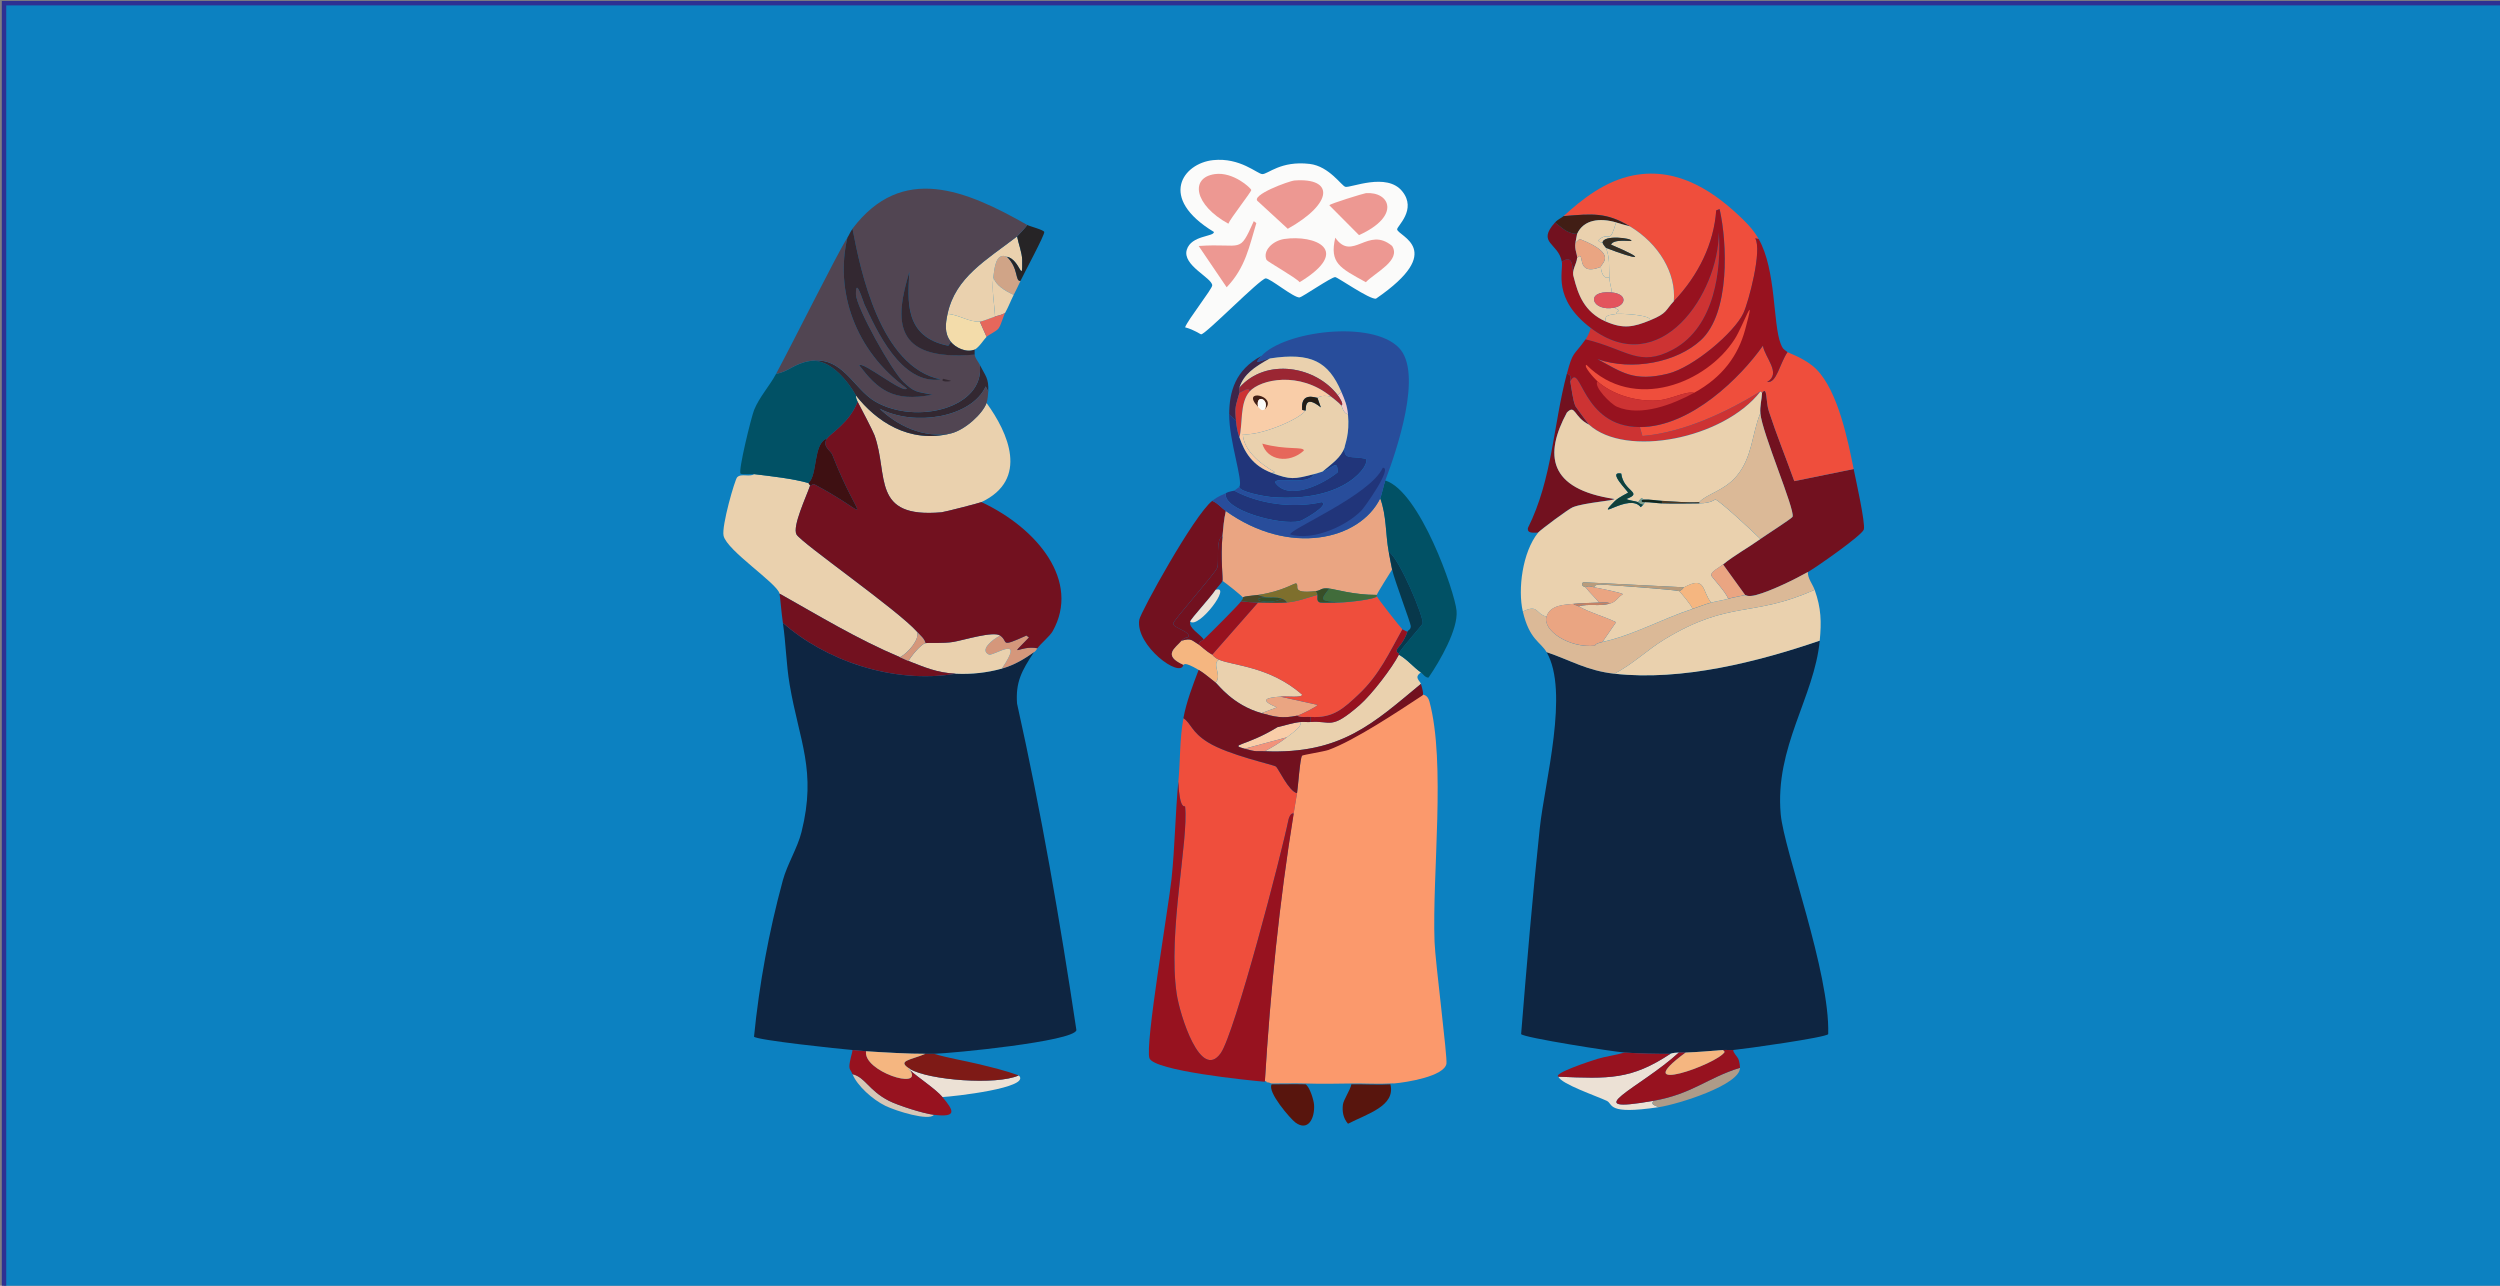 <?xml version="1.0" encoding="utf-8"?>
<!-- Generator: Adobe Illustrator 28.3.0, SVG Export Plug-In . SVG Version: 6.00 Build 0)  -->
<svg version="1.1" id="Layer_1" xmlns="http://www.w3.org/2000/svg" xmlns:xlink="http://www.w3.org/1999/xlink" x="0px" y="0px"
	 viewBox="0 0 560 288" style="enable-background:new 0 0 560 288;" xml:space="preserve">
<rect x="0" y="0" width="560" height="288" fill="#808080" stroke="none"/>
<style type="text/css">
	.st0{fill:#0C81C1;stroke:#2E3192;stroke-miterlimit:10;}
	.st1{display:none;}
	.st2{display:inline;fill:#B1ADAA;}
	.st3{display:inline;fill:#FBFBFA;}
	.st4{display:inline;fill:#AE9B88;}
	.st5{display:inline;fill:#ECE1D5;}
	.st6{display:inline;fill:#D7C6B6;}
	.st7{fill:#0E2541;}
	.st8{fill:#EAD1AE;}
	.st9{fill:#015165;}
	.st10{fill:#F3DCAA;}
	.st11{fill:#D5977B;}
	.st12{fill:#D0A487;}
	.st13{fill:#E6675B;}
	.st14{fill:#ECE1D5;}
	.st15{fill:#7E1A16;}
	.st16{fill:#D7C6B6;}
	.st17{fill:#97121F;}
	.st18{fill:#F5B680;}
	.st19{fill:#72111F;}
	.st20{fill:#3E1012;}
	.st21{fill:#332831;}
	.st22{fill:#514552;}
	.st23{fill:#262426;}
	.st24{fill:#FBFBFA;}
	.st25{fill:#ED9892;}
	.st26{fill:#EF4E3C;}
	.st27{fill:#DBB997;}
	.st28{fill:#AE9B88;}
	.st29{fill:#CD3333;}
	.st30{fill:#411E15;}
	.st31{fill:#EAA582;}
	.st32{fill:#E3545D;}
	.st33{fill:#352C22;}
	.st34{fill:#B99B7B;}
	.st35{fill:#10403A;}
	.st36{fill:#C38266;}
	.st37{fill:#4C3823;}
	.st38{fill:#14251A;}
	.st39{fill:#849D87;}
	.st40{fill:#58150D;}
	.st41{fill:#FB996C;}
	.st42{fill:#08384B;}
	.st43{fill:#F9CDA8;}
	.st44{fill:#F2937A;}
	.st45{fill:#21357A;}
	.st46{fill:#3E2549;}
	.st47{fill:#284D9B;}
	.st48{fill:#F5CCC8;}
	.st49{fill:#7E6F2D;}
	.st50{fill:#416C3B;}
	.st51{fill:#4B4727;}
	.st52{fill:#384E27;}
	.st53{fill:#9B2633;}
	.st54{fill:#251C14;}
</style>
<rect x="0.9" y="0.71" class="st0" width="560" height="288"/>
<g id="Pic_1">
	<g>
		<g id="Background_00000085232765631017647130000012114945424753027257_" class="st1">
			<path class="st2" d="M483.64-2.86c0,145.8,0,145.8,0,291.59c-194.62,0-194.62,0-389.23,0c0-145.8,0-145.8,0-291.59
				C289.03-2.86,289.03-2.86,483.64-2.86z"/>
			<path class="st3" d="M431.19,208.15c-8.85,10.81-17.54,16.16-17.87,17.23c-0.05,0.16,0.37,0.97,0.38,2.42
				c0.05,5.1,0.95,6.73-3.04,11.39c-8.57,10-34.07,18.17-48.84,21.64c-48.03,11.29-110.41,11.4-157.37-2.85
				c-14.68-4.45-38.56-13.11-40.48-26.2c0.12-0.67,0.27-1.31,0.38-1.99c0.09-0.56,0.79-2.57,0.76-2.71
				c-0.2-0.77-9.45-7.67-13.68-11.96c-27.26-27.64-34.48-67.5-26.23-100.66c3.37-13.55,11.66-31.05,20.91-43
				c14.86-19.21,34.12-32.34,61.01-41.57c54.08-18.57,110.33-18.47,164.59-0.28C456.91,58.17,477.08,152.09,431.19,208.15z"/>
			<path class="st4" d="M410.66,239.19c0.8,2.08-6.2,7.34-8.93,9.11c-5.6,3.63-14.86,7.39-21.67,9.68
				c-51.17,17.19-130.49,18.21-181.69,0.85c-9.06-3.07-28.6-11.09-33.26-17.51c-3.98-5.49-1.64-6.76-1.14-9.54
				c1.92,13.09,25.8,21.75,40.48,26.2c46.96,14.24,109.33,14.14,157.37,2.85C376.59,257.36,402.09,249.19,410.66,239.19z"/>
			<path class="st4" d="M164.35,229.79c-41.4-29.29-52.15-73.49-41.81-114.19c1.33-0.57,1.33-0.57,2.66-1.14
				c-8.25,33.16-1.03,73.03,26.23,100.66c4.23,4.29,13.49,11.19,13.68,11.96C165.14,227.22,164.44,229.23,164.35,229.79z"/>
			<path class="st4" d="M146.11,71.47c-9.24,11.95-17.54,29.45-20.91,43c-1.33,0.57-1.33,0.57-2.66,1.14
				c3.99-15.7,11.08-31.19,22.62-44.71C145.63,71.18,145.63,71.18,146.11,71.47z"/>
			<path class="st4" d="M413.7,227.8c-0.01-1.45-0.43-2.26-0.38-2.42c0.32-1.07,9.01-6.41,17.87-17.23c0.5-0.04,0.5,0.93,0.38,1.28
				C430.99,211.12,417.03,225.58,413.7,227.8z"/>
			<path class="st5" d="M390.52,49.25c-5.94-5.81-14.27-12.01-24.71-9.97c-0.1-0.28-0.1-0.28-0.19-0.57
				c-5.9-1.05-19.37,8.58-21.86,12.67c2.19,4.83,1.42,10.99,3.04,15.66c1.07,3.09,5.33,7.26,5.32,7.69
				c-0.01,0.25-2.46,3.03-3.04,4.56c-2.82,7.4-10.91,44.85-11.02,52.11c-0.16,10.47,5.58,15.04,6.84,20.79
				c1.64,7.47-3.13,27.79-4.18,37.02c-0.61,5.39-4.41,40.35-3.8,42.43c1.32,4.49,16.36,3.66,20.91,5.55
				c-1.36,0.4-10.05,3.26-8.74,3.99c0.55,1.61,8.67,4.38,10.83,5.41c1.5,0.72-0.14,3.18,11.59,1.42c4.46-0.67,18.25-5.01,18.25-8.83
				c0-0.52-0.18-1.54-0.38-1.99c9.6-1,9.6-1,19.2-1.99c-5.69,10.5-47.33,22.62-61.2,25.34c-36.7,7.2-94.03,7.36-129.62-2.85
				c-2.35-0.67-31.14-10.71-32.69-11.39c-5.91-2.6-12.17-6.82-15.96-11.11c10.74,0.85,10.74,0.85,21.48,1.71
				c-0.67,2.84-0.17,2.35,0.38,3.7c1.04,2.57,4.45,5.68,7.41,7.12c2.33,1.13,9.75,3.45,10.83,1.99c5.28,0.62,4.49-0.91,1.9-3.99
				c2.37-0.11,20.05-2.06,17.1-4.84c-2.94-1.07-6.02-1.82-9.12-2.56c-0.35-0.79,4.56-0.66,8.17-1.14
				c3.71-0.49,17.41-2.43,18.06-5.55c0.29-1.4-3.56-24.58-4.18-28.19c-1.52-8.89-10.41-45.2-9.12-50.69
				c1.37-5.84,23.62-18.69-5.7-40.44c10.19-9.26-3.67-27.99-3.42-30.75c0.06-0.64,4.19-5.83,6.84-11.68
				c1.04-2.29,7.2-16.81,6.84-17.94c-18.66-14.23-39.17-16.74-52.08,3.13c-3.9,9.66-15.02,25.85-18.25,33.6
				c-1.55,3.71-8.39,28.83-7.98,31.32c0.7,4.32,12.52,11.78,12.92,12.81c0.52,1.33,0.99,14.21,1.52,17.65
				c1.25,8.1,4.91,20.26,4.56,27.62c-0.39,8.08-5.08,16.28-7.22,24.2c-1.81,6.71-2.32,13.67-4.37,20.36
				c-54.43-42.92-50.27-121.34-1.33-165.59c26.07-23.57,78.95-37.26,118.78-38.3c39.3-1.02,94.92,10.63,122.97,32.32
				c56.47,43.67,61.17,124.77,6.65,170.71c-1.62-5.68-2.18-11.52-3.61-17.23c-2.77-11.02-7.49-20.24-6.08-31.89
				c1.17-9.65,10.37-22.53,8.74-36.16c-0.21-1.8-2.78-8.11-2.66-8.54c0.16-0.58,10.89-6.32,11.78-7.97
				c1.92-3.57-3.86-26.33-6.08-31.04c-3.49-7.4-8.78-9.95-9.12-10.54C403.47,74.62,402.02,48.87,390.52,49.25z"/>
			<path class="st6" d="M266.6,242.32c6.73-0.2,16.09,1.01,16.91,0.85c0.28-0.05,0.19-0.38,0.19-0.57c0.81,0.07,0.88,0.27,1.14,0.28
				c-1.04,1.68,4.22,7.73,5.32,8.54c-6.3,0.01-34.33-3.01-37.82-5.13C247.69,243.48,264.6,242.38,266.6,242.32z"/>
			<path class="st6" d="M312.21,242.89c2.71,0.67,5.57,0.6,8.36,0.85c4.94,0.44,12.29,0.62,9.69,3.13
				c-3.76,1.45-25.58,6.64-27.75,5.98c-0.84-0.37-0.47-1.02-0.57-1.14c4.42-2.27,10.69-4,9.5-8.83
				C312.19,242.84,312.18,242.89,312.21,242.89z"/>
			<path class="st6" d="M302.71,242.89c-0.26,1.31-1.77,3.46-1.9,4.56c-3.23,0-3.23,0-6.46,0c-0.07-0.98-0.93-3.95-1.9-4.56
				C295.79,243,299.36,242.95,302.71,242.89z"/>
		</g>
		<g>
			<g>
				<path class="st7" d="M214.14,150.91c3.43,0.17,7.02-0.23,10.26-1.14c2.82-0.79,5.07-2.18,7.22-3.7
					c-2.76,4.17-4.15,6.71-3.8,11.53c5.42,24.29,9.63,48.71,13.3,73.18c-0.77,2.51-27.7,5.16-31.93,5.27c-0.63,0.02-1.27-0.01-1.9,0
					c-3.26,0.04-9.78-0.34-13.3-0.57c-0.99-0.07-2.03-0.2-3.04-0.28c-2.56-0.2-21.6-2.22-22.05-2.99
					c1.17-11.79,3.32-23.46,6.46-35.03c0.98-3.6,3.27-7.19,4.18-10.82c3.44-13.78-0.51-20.32-2.66-33.03
					c-0.78-4.58-0.83-9.24-1.52-13.81C184.71,147.82,199.91,153.3,214.14,150.91z"/>
				<path class="st8" d="M181.08,108.2c0.04,0.01,0.34,0.56,0.38,0.57c-0.77,2.33-4.04,9.18-3.04,10.96
					c1.06,1.88,22.69,16.93,26.99,21.78c0.71,1.58-1.96,4.71-3.8,5.7c-9.59-4.04-18.22-9.32-26.99-14.24
					c-0.53-2.32-11.78-9.61-12.54-12.96c-0.49-2.15,2.52-12.56,3.04-13.1c0.92-0.95,2.82,0.04,3.8-0.71
					C172.62,106.66,177.61,107.2,181.08,108.2z"/>
				<path class="st8" d="M213,97.09c3.19-0.79,7.14-4.43,7.98-6.83c4.84,6.64,9.59,17.13-1.14,22.21c-0.4,0.19-8.25,2.22-8.93,2.28
					c-15.84,1.42-11.82-8.31-15.01-17.23c-0.31-0.88-3.04-6.13-3.8-7.55c-0.5-0.93-0.34-1.36-0.38-1.42
					C196.26,94.37,203.63,99.41,213,97.09z"/>
				<path class="st9" d="M181.46,80.86c4.66-0.59,8.73,4.93,10.26,7.69c0.04,0.07-0.12,0.49,0.38,1.42
					c-1.71,4.62-5.94,7.01-6.84,8.26c-3.16,1.03-2.06,8.25-4.18,9.97c-3.47-1-8.45-1.54-12.16-1.99c-0.65-0.08-2.73,0.18-3.04-0.14
					c-0.56-0.59,2.41-12.67,3.04-14.24c1.18-2.91,3.44-5.33,4.94-8.12C176.44,83.41,177.83,81.43,181.46,80.86z"/>
				<path class="st10" d="M219.47,72.03c0.76,1.71,0.76,1.71,1.52,3.42c-0.47,0.43-1.72,2.42-2.66,2.85
					c-1.84,0.82-4.32-0.45-5.32-1.71c-1.55-1.95-1.21-4.12-0.76-6.26C214.63,70.4,217.13,72.23,219.47,72.03z"/>
				<path class="st11" d="M224.03,142.37c2.02,1.4-0.35,2.81,5.89,0c0.29,0.21,0.29,0.21,0.57,0.43c-4.87,5.06-2.18,1.63,1.9,2.42
					c-0.6,0.93-0.73,0.81-0.76,0.85c-2.15,1.52-4.4,2.91-7.22,3.7c5.3-7.8-1.58-2.94-2.85-3.13
					C219.26,145.64,222.44,143.15,224.03,142.37z"/>
				<path class="st12" d="M225.55,57.51c2.69,2.62,1.78,5.54,3.04,5.41c-0.48,1.05-0.99,2.1-1.52,3.13
					c-2.02-0.95-4.07-2.17-4.56-3.99C222.73,60.34,222.99,56.41,225.55,57.51z"/>
				<path class="st8" d="M227.07,66.05c-0.67,1.32-1.16,2.66-1.9,3.99c-0.68,0.52-1.47,0.59-2.28,0.85
					c-0.15-3.07-0.78-5.71-0.38-8.83C223,63.89,225.05,65.11,227.07,66.05z"/>
				<path class="st13" d="M220.99,75.45c-0.76-1.71-0.76-1.71-1.52-3.42c0.76-0.06,2.61-0.88,3.42-1.14
					c0.81-0.26,1.6-0.34,2.28-0.85c-0.5,0.9-0.88,2.7-1.52,3.56C223.2,74.2,221.5,74.97,220.99,75.45z"/>
				<path class="st14" d="M228.21,240.9c2.94,2.78-14.74,4.73-17.1,4.84c-1.49-1.77-5.28-4.23-7.22-5.98c-0.01-0.01-0.8-0.13,0-0.28
					C208.03,241.96,223.22,243.15,228.21,240.9z"/>
				<path class="st8" d="M224.03,142.37c-1.59,0.78-4.77,3.27-2.47,4.27c1.27,0.2,8.15-4.67,2.85,3.13
					c-3.25,0.91-6.83,1.31-10.26,1.14c-4.33-0.21-7.01-1.45-10.64-2.85c0.47-0.92,2.77-3.77,3.8-3.99c0.6-0.13,4.02,0.11,6.27-0.28
					C215.9,143.39,222.52,141.32,224.03,142.37z"/>
				<g>
					<path class="st15" d="M209.2,236.05c3.21,0.96,6.59,1.49,9.88,2.28c3.1,0.75,6.18,1.49,9.12,2.56
						c-4.99,2.26-20.18,1.06-24.33-1.42c-3.19-1.91,0.11-1.97,3.42-3.42C207.94,236.05,208.57,236.07,209.2,236.05z"/>
					<path class="st16" d="M209.2,249.72c-1.09,1.46-8.5-0.86-10.83-1.99c-2.96-1.44-6.37-4.55-7.41-7.12
						c2.89,0.72,3.61,3.65,8.17,5.98C201.17,247.63,206.83,249.44,209.2,249.72z"/>
					<g>
						<path class="st17" d="M194,235.48c-0.72,4.46,12.79,8.82,9.88,4.27c1.94,1.75,5.74,4.21,7.22,5.98
							c2.59,3.08,3.38,4.61-1.9,3.99c-2.37-0.28-8.03-2.09-10.07-3.13c-4.56-2.33-5.28-5.26-8.17-5.98
							c-0.55-1.35-1.05-0.86-0.38-3.7c0.13-0.57,0.33-1.13,0.38-1.71C191.97,235.28,193.01,235.42,194,235.48z"/>
						<path class="st18" d="M207.3,236.05c-3.31,1.44-6.61,1.51-3.42,3.42c-0.8,0.16-0.01,0.27,0,0.28
							c2.91,4.55-10.6,0.19-9.88-4.27C197.53,235.72,204.04,236.09,207.3,236.05z"/>
					</g>
				</g>
				<g>
					<path class="st19" d="M219.85,112.47c12.67,5.94,22.18,17.78,15.96,28.9c-0.65,1.16-2.8,2.89-3.42,3.84
						c-4.08-0.79-6.77,2.63-1.9-2.42c-0.29-0.21-0.29-0.21-0.57-0.43c-6.24,2.81-3.87,1.4-5.89,0c-1.51-1.04-8.13,1.02-10.45,1.42
						c-2.25,0.39-5.67,0.16-6.27,0.28c-0.2-1.01-1.19-1.76-1.9-2.56c-4.3-4.85-25.93-19.9-26.99-21.78c-1-1.78,2.27-8.64,3.04-10.96
						c0.27,0.09,0.52-0.44,0.95-0.28c13.8,7.34,10.43,9.79,3.99-6.69c-0.32-0.82-2.36-1.86-1.14-3.56c0.9-1.25,5.13-3.64,6.84-8.26
						c0.76,1.41,3.49,6.67,3.8,7.55c3.19,8.92-0.83,18.65,15.01,17.23C211.59,114.69,219.45,112.66,219.85,112.47z"/>
					<path class="st19" d="M201.6,147.21c0.64,0.27,1.23,0.59,1.9,0.85c3.63,1.4,6.31,2.64,10.64,2.85
						c-14.23,2.39-29.43-3.09-38.77-11.39c-0.34-2.22-0.61-5.91-0.76-6.55C183.38,137.89,192.01,143.17,201.6,147.21z"/>
					<path class="st20" d="M185.26,98.23c-1.22,1.7,0.82,2.74,1.14,3.56c6.44,16.48,9.81,14.03-3.99,6.69
						c-0.43-0.15-0.68,0.37-0.95,0.28c-0.04-0.01-0.34-0.56-0.38-0.57C183.2,106.48,182.1,99.26,185.26,98.23z"/>
				</g>
				<path class="st11" d="M207.3,144.08c-1.03,0.22-3.33,3.06-3.8,3.99c-0.67-0.26-1.26-0.59-1.9-0.85c1.84-0.98,4.51-4.12,3.8-5.7
					C206.11,142.32,207.1,143.07,207.3,144.08z"/>
				<path class="st8" d="M225.55,57.51c-2.55-1.1-2.82,2.83-3.04,4.56c-0.4,3.12,0.23,5.75,0.38,8.83
					c-0.81,0.26-2.66,1.07-3.42,1.14c-2.34,0.2-4.84-1.64-7.22-1.71c1.74-8.21,8.7-12.07,15.58-17.37c0.3,1.64,1.12,3.64,1.14,5.27
					C229.06,64.01,228.53,58.09,225.55,57.51z"/>
				<g>
					<path class="st21" d="M219.47,81.72c1.27,2.51,2.04,2.96,1.9,5.98c-0.29-0.57-0.29-0.57-0.57-1.14
						c-3.22,6.99-15.94,9.05-23.76,4.98c3.78,3.64,9.68,6.72,15.96,5.55c-9.38,2.32-16.75-2.73-21.29-8.54
						c-1.53-2.76-5.6-8.28-10.26-7.69c7.35-1.14,9.68,6.24,14.63,9.11C205.27,95.28,220.68,91.32,219.47,81.72z"/>
					<path class="st22" d="M221.37,87.7c-0.03,0.69-0.16,1.95-0.38,2.56c-0.84,2.4-4.79,6.04-7.98,6.83
						c-6.28,1.17-12.19-1.91-15.96-5.55c7.82,4.07,20.53,2.01,23.76-4.98C221.08,87.13,221.08,87.13,221.37,87.7z"/>
					<path class="st23" d="M228.59,62.92c-1.26,0.13-0.36-2.79-3.04-5.41c2.98,0.58,3.51,6.49,3.42,0.71
						c-0.03-1.63-0.84-3.63-1.14-5.27c0.14-0.11,2.06-2.15,2.28-2.56c0.54,0.31,3.65,1.08,3.8,1.57
						C234.09,52.53,229.28,61.42,228.59,62.92z"/>
					<g>
						<path class="st22" d="M230.11,50.39c-0.22,0.41-2.14,2.45-2.28,2.56c-6.89,5.3-13.84,9.16-15.58,17.37
							c-0.45,2.14-0.79,4.32,0.76,6.26c-0.29,0.43-0.29,0.43-0.57,0.85c-10.03-1.94-9.06-10.25-8.74-16.52
							c-3.22,10.63-3.86,20.08,14.63,18.51c0.09,0.83,0.74,1.5,1.14,2.28c1.22,9.6-14.2,13.57-23.38,8.26
							c-4.96-2.87-7.28-10.26-14.63-9.11c-3.63,0.56-5.02,2.55-7.6,2.85c4.05-7.53,13.66-26.89,15.96-30.47
							c-2.79,11.81,1.58,25.32,13.3,33.74c-0.65,1.44-10.01-6.25-10.64-5.13c4.08,5.28,7.49,8.32,16.34,6.55
							c-3.74-0.73-3.96-0.51-6.46-2.85c-2.63-2.46-10.61-16.78-10.64-19.65c-0.04-4.06,1.58,1.61,1.9,2.28
							c2.63,5.52,8.08,18.06,17.1,16.8c-13.58-2.75-18.01-24.52-19.77-33.74C202.07,36.55,216.3,42.55,230.11,50.39z"/>
						<path class="st21" d="M189.82,53.24c0.41-0.64,0.65-1.35,1.14-1.99c1.76,9.23,6.18,31,19.77,33.74
							c-9.02,1.26-14.47-11.29-17.1-16.8c-0.32-0.67-1.95-6.34-1.9-2.28c0.03,2.87,8.01,17.19,10.64,19.65
							c2.5,2.34,2.72,2.12,6.46,2.85c-8.86,1.77-12.27-1.27-16.34-6.55c0.63-1.13,10,6.56,10.64,5.13
							C191.4,78.56,187.02,65.05,189.82,53.24z"/>
						<path class="st21" d="M213,76.59c1,1.26,3.49,2.53,5.32,1.71c0.03,0.38-0.04,0.76,0,1.14c-18.5,1.57-17.86-7.88-14.63-18.51
							c-0.32,6.27-1.29,14.57,8.74,16.52C212.72,77.02,212.72,77.02,213,76.59z"/>
						<path class="st21" d="M211.29,84.85c0.86,0.21,0.86,0.21,1.71,0.43C212.99,85.51,210.4,85.65,211.29,84.85z"/>
					</g>
				</g>
			</g>
			<g>
				<path class="st24" d="M271.73,35.87c6.07-0.64,9.91,3.09,11.02,3.13c1.25,0.05,4.12-3.06,10.64-2.28
					c4.36,0.53,7.12,4.93,7.98,5.13c1.2,0.28,9.27-3.3,12.73,1c3.35,4.14-1.24,7.84-1.14,8.54c0.21,1.52,11.21,4.56-4.75,15.52
					c-1.44,0.19-8.57-4.8-9.12-4.84c-0.78-0.06-7.43,4.51-7.98,4.56c-1.31,0.11-6.65-4.35-7.6-4.27
					c-1.29,0.1-13.34,12.45-14.44,12.53c-0.21,0.01-1.5-1.01-3.61-1.57c0.61-1.69,6.1-8.62,6.08-9.4c-0.04-1.7-6.76-4.49-5.7-7.97
					c0.99-3.28,6.12-2.89,6.08-3.99C259.3,44.32,265,36.58,271.73,35.87z"/>
				<g>
					<path class="st25" d="M289.98,40.43c8.8-0.66,8.79,5.04-1.52,10.82c-3.33-3.06-3.33-3.06-6.65-6.12
						C279.86,43.79,288.76,40.52,289.98,40.43z"/>
					<path class="st25" d="M287.7,53.53c6.73-0.99,15.34,2.42,3.42,9.68c-0.83-1.02-7.25-4.63-7.41-4.98
						C282.77,56.22,285.03,53.92,287.7,53.53z"/>
					<path class="st25" d="M299.1,53.24c3.85,5.52,7.3-2.69,12.73,1.85c2.05,3.23-3.67,5.88-5.89,8.12
						C300.11,59.99,297.78,58.94,299.1,53.24z"/>
					<path class="st25" d="M272.11,39c4.16-0.59,8.15,3.19,8.17,3.56c0.03,0.42-4.71,6.41-5.13,7.55
						C267.51,45.91,266.49,39.8,272.11,39z"/>
					<path class="st25" d="M305.94,43.27c5.34-0.42,8,5.08-1.52,9.4c-3.33-3.35-3.33-3.35-6.65-6.69
						C297.89,45.64,305.5,43.31,305.94,43.27z"/>
					<path class="st25" d="M280.85,49.54c0.29,0.21,0.29,0.21,0.57,0.43c-1.57,5.13-2.39,9.95-6.65,14.38
						c-3.14-4.63-3.14-4.63-6.27-9.25C278.4,54.4,277.47,57.1,280.85,49.54z"/>
				</g>
			</g>
			<g>
				<path class="st7" d="M388.24,235.2c-0.74,0.07-1.54-0.06-2.28,0c-2.77,0.22-5.58,0.47-8.36,0.57c-0.5,0.02-1.01-0.01-1.52,0
					c-1.54,0.04-1.8,0.28-1.9,0.28c-3.15,0.02-7.13-0.06-10.26-0.28c-2.52-0.18-22.66-3.33-23.19-4.13
					c1.25-15.38,2.54-30.77,4.18-46.13c1.12-10.45,6.65-30.64,1.52-39.44c5.42,1.84,9.04,4.15,15.2,4.84
					c15.14,1.71,32.31-2.72,45.99-7.4c-1.22,12.7-10.09,23.76-8.74,38.87c0.73,8.16,11.05,35.42,10.64,49.26
					C409.1,232.4,390.75,234.97,388.24,235.2z"/>
				<path class="st19" d="M415.22,105.07c0.47,2.32,2.66,12.12,2.28,13.53c-0.34,1.27-10.62,8.45-12.54,9.54
					c-2.91,1.64-8.23,4.25-11.59,5.13c-1.95,0.51-2.35-0.03-2.47,0c-2.47-3.42-2.47-3.42-4.94-6.83c2.52-2.05,5.67-3.77,8.36-5.7
					c1.08-0.77,7.09-4.61,7.22-4.98c0.55-1.63-6.87-18.83-7.22-23.21c-0.13-1.56,0.31-3.02,0.38-4.56c1.24-1.61,0.79,1.91,1.52,4.13
					c1.71,5.24,3.83,10.45,5.7,15.66C408.57,106.42,408.57,106.42,415.22,105.07z"/>
				<path class="st26" d="M400.4,78.87c0.29,0.22,4.1,1.47,6.46,3.84c4.91,4.93,7.12,16.21,8.36,22.35
					c-6.65,1.35-6.65,1.35-13.3,2.71c-1.87-5.21-3.99-10.42-5.7-15.66c-0.73-2.22-0.28-5.74-1.52-4.13
					c-0.19-0.14-0.19-0.14-0.38-0.28c-7.19,4.4-17.03,9.19-26.42,9.97c-0.29-1-0.29-1-0.57-1.99c11.44,0,22.66-11.26,27.56-18.22
					c0.45,2.69,4.23,6.22,0.95,8.12C397.98,85.88,398.61,81.53,400.4,78.87z"/>
				<path class="st8" d="M406.48,132.12c1.48,4.09,1.54,7.22,1.14,11.39c-13.68,4.68-30.86,9.11-45.99,7.4
					c4.07-2.1,7.43-5.39,11.21-7.69C387.56,134.3,392.37,138.43,406.48,132.12z"/>
				<path class="st27" d="M404.96,128.13c-0.05,1.44,1.04,2.66,1.52,3.99c-14.11,6.32-18.92,2.18-33.64,11.11
					c-3.79,2.3-7.14,5.59-11.21,7.69c-6.16-0.69-9.79-3.01-15.2-4.84c-1.37-2.35-3.83-2.76-5.32-9.11c3.57-1.72,2.8,0.55,5.32,1.14
					c-0.98,3.11,5.06,7.11,10.83,6.55c0.1-0.01-0.15-0.44,1.71-0.85c7-1.56,13.44-5.22,20.15-7.4c1.36-0.44,2.82-1.05,4.18-1.42
					c1.17-0.32,2.61-0.52,3.8-0.85c1.1-0.31,2.69-0.56,3.8-0.85c0.12-0.03,0.52,0.51,2.47,0
					C396.73,132.38,402.05,129.77,404.96,128.13z"/>
				<path class="st14" d="M376.07,235.77c-8.55,7.87-23.41,13.95-5.7,10.82c-0.73,0.91,0.43,1.01,1.14,1.42
					c-11.73,1.76-10.09-0.71-11.59-1.42c-2.16-1.03-10.29-3.8-10.83-5.41c11.29,0.48,16.28,0.71,25.09-5.13
					C374.27,236.05,374.54,235.81,376.07,235.77z"/>
				<path class="st28" d="M389.76,239.19c0.01,3.82-13.79,8.16-18.25,8.83c-0.71-0.41-1.87-0.51-1.14-1.42
					C379.07,245.05,382.27,241.53,389.76,239.19z"/>
				<g>
					<path class="st17" d="M374.17,236.05c-8.81,5.83-13.79,5.6-25.09,5.13c-1.3-0.73,7.39-3.58,8.74-3.99
						c1.94-0.58,4.14-0.84,6.08-1.42C367.04,235.99,371.03,236.07,374.17,236.05z"/>
					<g>
						<path class="st17" d="M388.24,235.2c0.02,0.7,0.87,1.39,1.14,1.99c0.2,0.45,0.38,1.48,0.38,1.99
							c-7.49,2.34-10.69,5.87-19.39,7.4c-17.71,3.13-2.85-2.95,5.7-10.82c0.51-0.01,1.02,0.02,1.52,0
							c-13.36,9.82,7.12,2.65,8.74-0.14c-0.19-0.21-0.19-0.21-0.38-0.43C386.7,235.14,387.49,235.27,388.24,235.2z"/>
						<path class="st18" d="M385.95,235.2c0.19,0.21,0.19,0.21,0.38,0.43c-1.62,2.79-22.11,9.96-8.74,0.14
							C380.38,235.67,383.18,235.42,385.95,235.2z"/>
					</g>
				</g>
				<path class="st19" d="M351.74,85.42c0.28,1.57,0.57,4.27,1.14,5.55c0.11,0.24,2.84,3.95,3.04,4.13
					c-3.47-1.71-3.01-4.65-4.94-2.71c-5.08,9.42-4.24,17.14,10.64,19.36c-0.02,0.41-6.54,0.77-9.31,1.85
					c-0.96,0.37-7.33,5.12-7.79,5.7c-1.25,0.04-2.42,0.17-2.28-1c5.52-11.06,5.67-23.07,8.74-34.6
					C352.15,83.99,351.63,84.79,351.74,85.42z"/>
				<g>
					<path class="st26" d="M390.52,49.25c1.43,1.4,2.48,2.63,3.42,4.27c-0.38-0.07-0.38-0.07-0.76-0.14
						c1.6,2.63-1.46,14.25-2.66,16.8c-2.01,4.29-11.19,12.13-16.91,13.53c-7.65,1.87-10.26-0.31-15.77-3.27
						c7.79,2.71,17.79,0.74,23.19-4.27c6.55-6.08,5.89-21.72,4.18-29.33c-0.38,0.14-0.38,0.14-0.76,0.28
						c-0.53,7.4-3.89,14.44-9.5,20.36c0.55-6.24-3.31-12.88-9.88-16.8c-5.21-3.11-8.19-2.82-14.82-2.28
						c4.03-3.69,9.24-7.87,15.58-9.11C376.24,37.24,384.58,43.44,390.52,49.25z"/>
					<path class="st29" d="M367.33,95.67c0.29,1,0.29,1,0.57,1.99c9.39-0.78,19.23-5.56,26.42-9.97
						c-8.26,10.6-30.15,14.91-38.39,7.4c-0.2-0.18-2.93-3.89-3.04-4.13c-0.57-1.28-0.86-3.99-1.14-5.55
						C354.17,80.82,354.21,95.67,367.33,95.67z"/>
					<path class="st29" d="M355.17,76.02c0.42-0.59,1.05-1.86,1.14-2.56c15.7,11.95,28.68-7.81,28.7-21.36
						c0.56,8.01-0.74,21.07-10.26,26.2C367.15,82.39,364.48,78.26,355.17,76.02z"/>
					<g>
						<path class="st17" d="M393.94,53.53c3.96,6.94,3.17,19.02,4.94,23.49c0.44,1.12,0.51,1.08,1.52,1.85
							c-1.79,2.66-2.42,7.01-4.56,6.69c3.28-1.9-0.5-5.43-0.95-8.12c-4.9,6.97-16.12,18.22-27.56,18.22
							c-13.12,0-13.16-14.85-15.58-10.25c-0.11-0.63,0.41-1.43-0.76-1.71c1.38-5.19,1.44-3.83,4.18-7.69
							c9.31,2.24,11.98,6.37,19.58,2.28c9.52-5.13,10.82-18.19,10.26-26.2c-0.02,13.55-12.99,33.31-28.7,21.36
							c-8.63-6.57-6.09-12.64-6.46-14.81c2.84-2.02,2.29,1.95,2.66,3.42c0.95,3.78,2.3,7.81,7.22,9.97c3.88,1.7,6.16,1.24,9.88-0.28
							c3.95-1.62,3.37-2.22,5.32-4.27c5.61-5.92,8.97-12.96,9.5-20.36c0.38-0.14,0.38-0.14,0.76-0.28
							c1.71,7.61,2.37,23.25-4.18,29.33c-5.39,5.01-15.39,6.99-23.19,4.27c5.51,2.96,8.12,5.14,15.77,3.27
							c5.73-1.4,14.9-9.24,16.91-13.53c1.2-2.55,4.26-14.18,2.66-16.8C393.56,53.45,393.56,53.45,393.94,53.53z"/>
						<path class="st26" d="M379.49,87.98c-2.06-0.39-5.18,1.51-8.17,1.71c-4.97,0.34-10.24-1.38-13.49-4.27
							c-0.57-0.51-3.26-3.43-2.47-3.7c10.6,10.67,26.95,4.13,33.26-5.84c1.86-2.94,4.94-11.78,2.28-1.99
							C389.33,79.64,385.86,84.49,379.49,87.98z"/>
						<path class="st29" d="M379.49,87.98c-4.53,2.48-11.89,5.49-17.3,3.13c-1.41-0.61-5.26-4.49-4.37-5.7
							c3.26,2.89,8.52,4.61,13.49,4.27C374.31,89.49,377.43,87.59,379.49,87.98z"/>
					</g>
					<path class="st19" d="M353.27,52.39c-0.04,0.1-0.32,1.6-0.38,1.99c-0.25,1.51,0.44,2.53,0.38,3.42
						c-0.09,1.35-1.31,2.81-0.76,4.27c-0.37-1.46,0.18-5.43-2.66-3.42c-0.73-4.27-5.73-4.13-1.52-8.83
						C349.77,50.89,351.01,52.36,353.27,52.39z"/>
					<path class="st30" d="M365.05,50.68c-1.03-0.22-2.04-0.56-3.04-0.85c-3.6-1.06-7.28-0.66-8.74,2.56
						c-2.26-0.02-3.5-1.5-4.94-2.56c0.67-0.74,1.46-1.02,1.9-1.42C356.86,47.85,359.84,47.57,365.05,50.68z"/>
				</g>
				<path class="st8" d="M394.7,87.98c-0.07,1.54-0.51,3-0.38,4.56c-1.93,4.68-1.73,9.81-5.32,14.1c-2.79,3.33-6.73,4-8.36,5.84
					c-2.81,0.14-5.57-0.13-8.36-0.28c-1.49-0.08-2.59-0.35-4.18-0.28c-0.1,0-0.26-0.93-1.14,0.57c-0.93-0.32-1.81-0.28-2.66-0.71
					c3.95-1.48-0.64-1.57-1.14-5.7c-3.21-0.58,1.57,3.99,1.52,4.27c-0.03,0.15-1.96,0.9-3.04,1.99c-4.79,4.85,3.39-2.07,5.89,1.28
					c0.29-0.28,0.29-0.28,0.57-0.57c0.19-0.28,0.19-0.28,0.38-0.57c1.3,0,2.49,0.24,3.8,0.28c2.75,0.1,5.6,0.03,8.36,0
					c2.73-0.03,3.42-0.87,3.61-0.85c0.77,0.06,8.96,7.68,10.07,8.83c-2.7,1.93-5.84,3.64-8.36,5.7c-0.87,0.71-2.72,1.59-2.66,2.42
					c0.03,0.36,3.36,3.81,3.8,5.27c-1.19,0.33-2.63,0.53-3.8,0.85c-2.1-2.53-1.09-6.14-6.08-3.42c-11.31-0.57-11.31-0.57-22.62-1.14
					c-0.71,0.85,0.53,1.09,0.57,1.14c0.91,1.2,2.08,2.25,3.04,3.42c-1.46,0.05-4.54,0.15-5.7,0.28c-1.8,0.22-5.22,0.12-6.08,2.85
					c-2.52-0.58-1.75-2.86-5.32-1.14c-1.14-4.89-0.11-13.27,3.42-17.65c0.47-0.58,6.83-5.32,7.79-5.7c2.78-1.08,9.29-1.44,9.31-1.85
					c-14.89-2.22-15.72-9.95-10.64-19.36c1.93-1.94,1.47,0.99,4.94,2.71c8.24,7.5,30.14,3.2,38.39-7.4
					C394.51,87.84,394.51,87.84,394.7,87.98z"/>
				<path class="st27" d="M394.32,120.73c-1.11-1.14-9.3-8.76-10.07-8.83c-0.19-0.02-0.88,0.82-3.61,0.85c0-0.14,0-0.14,0-0.28
					c1.63-1.84,5.58-2.51,8.36-5.84c3.59-4.28,3.39-9.41,5.32-14.1c0.36,4.37,7.78,21.58,7.22,23.21
					C401.41,116.12,395.39,119.96,394.32,120.73z"/>
				<path class="st31" d="M390.9,133.26c-1.11,0.3-2.71,0.55-3.8,0.85c-0.44-1.46-3.78-4.91-3.8-5.27
					c-0.06-0.83,1.79-1.71,2.66-2.42C388.43,129.84,388.43,129.84,390.9,133.26z"/>
				<path class="st8" d="M376.07,132.4c0.27,0.1,2.92,3.29,3.04,3.99c-6.7,2.18-13.14,5.85-20.15,7.4c1.52-2.21,1.52-2.21,3.04-4.41
					c-2.72-1.36-5.73-2.05-8.36-3.56c2.26-0.66,4.53,0.06,6.84-0.57c1.73-0.47,1.7-1.38,3.04-2.14c-0.06-0.32-5.58-1.4-6.46-1.57
					c0.32-0.76,1.31-0.61,2.09-0.57C361.14,131.07,375.31,132.12,376.07,132.4z"/>
				<path class="st18" d="M383.29,134.97c-1.37,0.37-2.82,0.98-4.18,1.42c-0.12-0.69-2.77-3.88-3.04-3.99
					c0.6-0.05,1.08-0.82,1.14-0.85C382.2,128.83,381.19,132.43,383.29,134.97z"/>
				<g>
					<path class="st8" d="M365.05,50.68c6.57,3.92,10.44,10.56,9.88,16.8c-1.95,2.05-1.37,2.65-5.32,4.27
						c0.35-1.23-6.58-1.56-7.6-1.42c0.23-1.01,1.49-0.38-0.38-1.42c2.69-0.54,2.97-3.13-0.76-3.42c0.34-0.55-0.29-1.6-0.38-3.42
						c-0.12-2.37,0.17-4.26-0.76-6.55c7.23,2.8,9.64,2.89,1.14-0.71c0.56-1.38,4.5-0.67,4.56-0.85c0.21-0.62-6.39-1.43-6.46,0.43
						c-0.03-0.08-1.86-0.21-0.19-1.14c1.86-1.03,1.78,1.38,3.23-3.42C363.01,50.12,364.01,50.45,365.05,50.68z"/>
					<path class="st8" d="M358.59,59.79c-0.01,0.67,0.48,3,1.9,2.28c0.09,1.81,0.72,2.86,0.38,3.42c-5.99-0.47-4.29,4.43,0.76,3.42
						c1.87,1.04,0.61,0.41,0.38,1.42c-1.51,0.21-2.76,0.3-2.28,1.71c-4.92-2.15-6.27-6.18-7.22-9.97c-0.55-1.46,0.67-2.92,0.76-4.27
						C355.28,55.7,352.56,62.17,358.59,59.79z"/>
					<path class="st8" d="M362.01,70.33c1.02-0.14,7.96,0.19,7.6,1.42c-3.72,1.53-6.01,1.98-9.88,0.28
						C359.25,70.63,360.5,70.53,362.01,70.33z"/>
					<path class="st8" d="M362.01,49.82c-1.45,4.79-1.37,2.38-3.23,3.42c-1.67,0.93,0.16,1.06,0.19,1.14
						c0.33,0.77,0.65,0.87,0.76,1.14c0.93,2.29,0.64,4.18,0.76,6.55c-1.42,0.73-1.91-1.61-1.9-2.28c0.01-0.8,4.05-2.81-4.75-6.26
						c-0.48,0.43-0.48,0.43-0.95,0.85c0.06-0.39,0.34-1.9,0.38-1.99C354.73,49.16,358.41,48.76,362.01,49.82z"/>
					<path class="st32" d="M360.87,65.49c3.73,0.29,3.45,2.88,0.76,3.42C356.57,69.92,354.87,65.02,360.87,65.49z"/>
					<path class="st33" d="M359.73,55.52c-0.11-0.27-0.43-0.37-0.76-1.14c0.07-1.86,6.67-1.05,6.46-0.43
						c-0.06,0.18-4-0.53-4.56,0.85C369.37,58.41,366.95,58.32,359.73,55.52z"/>
					<path class="st31" d="M358.59,59.79c-6.03,2.38-3.31-4.09-5.32-1.99c0.06-0.89-0.63-1.9-0.38-3.42
						c0.48-0.43,0.48-0.43,0.95-0.85C362.63,56.98,358.59,58.99,358.59,59.79z"/>
				</g>
				<g>
					<path class="st31" d="M352.5,135.25c-0.01,0.35,0.44,0.17,1.14,0.57c2.64,1.5,5.64,2.2,8.36,3.56
						c-1.52,2.21-1.52,2.21-3.04,4.41c-1.86,0.41-1.61,0.84-1.71,0.85c-5.77,0.56-11.81-3.44-10.83-6.55
						C347.28,135.37,350.7,135.47,352.5,135.25z"/>
					<path class="st31" d="M357.07,131.55c0.88,0.16,6.4,1.25,6.46,1.57c-1.34,0.76-1.31,1.67-3.04,2.14
						c0.08-0.4-1.12-0.32-2.28-0.28c-0.96-1.17-2.13-2.22-3.04-3.42C355.86,131.12,356.36,131.42,357.07,131.55z"/>
				</g>
				<path class="st34" d="M377.21,131.55c-0.07,0.04-0.54,0.81-1.14,0.85c-0.76-0.29-14.94-1.33-16.91-1.42
					c-0.78-0.04-1.77-0.19-2.09,0.57c-0.7-0.13-1.2-0.42-1.9,0c-0.04-0.05-1.28-0.29-0.57-1.14
					C365.9,130.98,365.9,130.98,377.21,131.55z"/>
				<path class="st35" d="M366.95,112.47c0.06,0.02,0.18,0.34,1.14,0.57c-0.29,0.28-0.29,0.28-0.57,0.57
					c-2.5-3.35-10.68,3.57-5.89-1.28c1.08-1.09,3.01-1.84,3.04-1.99c0.05-0.28-4.73-4.86-1.52-4.27c0.5,4.12,5.09,4.22,1.14,5.7
					C365.14,112.19,366.02,112.15,366.95,112.47z"/>
				<path class="st36" d="M358.21,134.97c1.16-0.04,2.36-0.11,2.28,0.28c-2.31,0.63-4.58-0.09-6.84,0.57
					c-0.7-0.4-1.15-0.22-1.14-0.57C353.66,135.11,356.74,135.02,358.21,134.97z"/>
				<path class="st37" d="M380.63,112.47c0,0.14,0,0.14,0,0.28c-2.76,0.03-5.61,0.1-8.36,0c0-0.28,0-0.28,0-0.57
					C375.06,112.34,377.82,112.61,380.63,112.47z"/>
				<path class="st38" d="M372.27,112.19c0,0.28,0,0.28,0,0.57c-1.31-0.05-2.5-0.29-3.8-0.28c-0.69,0.16-1.21-0.37-0.38-0.57
					C369.68,111.83,370.78,112.1,372.27,112.19z"/>
				<path class="st39" d="M368.09,111.9c-0.83,0.2-0.31,0.73,0.38,0.57c-0.19,0.28-0.19,0.28-0.38,0.57
					c-0.96-0.23-1.08-0.55-1.14-0.57C367.83,110.97,367.99,111.9,368.09,111.9z"/>
			</g>
			<g>
				<g>
					<path class="st40" d="M311.45,242.89c1.19,4.83-5.08,6.56-9.5,8.83c-1.1-1.28-1.32-2.78-1.14-4.27c0.13-1.1,1.64-3.25,1.9-4.56
						C305.51,242.84,308.8,243.06,311.45,242.89z"/>
					<path class="st40" d="M292.45,242.89c0.97,0.61,1.83,3.58,1.9,4.56c0.2,3.03-1.32,6.09-4.18,3.99
						c-1.1-0.81-6.36-6.86-5.32-8.54C285.24,242.92,290.12,242.81,292.45,242.89z"/>
				</g>
				<path class="st41" d="M312.21,242.7c-0.04,0-0.03-0.05-0.76,0c-2.65,0.17-5.95-0.05-8.74,0c-3.35,0.06-6.92,0.11-10.26,0
					c-2.33-0.08-7.21,0.03-7.6,0c-0.26-0.02-0.33-0.22-1.14-0.28c-0.03,0,0.13-0.24-0.38-0.28c1.23-20.08,3.22-40.12,6.46-60.08
					c0.25-1.52,0.5-3.04,0.76-4.56c0.23-1.31,0.67-8.02,1.14-8.4c0.24-0.2,4.95-0.94,5.89-1.28c5.89-2.13,15.78-8.74,21.1-12.24
					c0.03,0.09,1.08-0.06,1.52,1.57c3.7,13.73,0.58,38.59,1.14,53.82c0.16,4.52,2.94,25.98,2.66,27.34
					C323.41,241.1,315.19,242.44,312.21,242.7z"/>
				<path class="st26" d="M290.55,177.68c-0.26,1.52-0.51,3.03-0.76,4.56c-0.69-0.24-1.09,1.06-1.14,1.28
					c-1.57,7.72-12.07,47.99-15.2,52.4c-4.49,6.32-9.18-8.53-9.88-13.38c-1.98-13.66,2.71-34.37,1.9-41.86
					c-0.03-0.3-1.2,1.08-1.52-5.55c0.45-4.72,0.27-9.54,1.14-14.24c1.76,1.13,1.72,3.06,5.51,5.41c4.57,2.84,14.59,4.98,15.2,5.41
					C286.36,172.1,288.67,177.26,290.55,177.68z"/>
				<path class="st17" d="M289.79,182.24c-3.24,19.96-5.24,40-6.46,60.08c-4.07-0.36-24.77-2.47-25.85-5.27
					c-1.07-2.77,4.32-34.2,4.94-40.15c0.76-7.24,0.84-14.54,1.52-21.78c0.32,6.63,1.49,5.25,1.52,5.55
					c0.81,7.49-3.89,28.2-1.9,41.86c0.71,4.86,5.39,19.7,9.88,13.38c3.14-4.41,13.64-44.68,15.2-52.4
					C288.69,183.29,289.1,181.99,289.79,182.24z"/>
				<path class="st19" d="M274.58,114.46c-0.45,1.86-0.58,3.81-0.76,5.7c-1.54,0.45-0.71,5.8-1.14,6.98
					c-0.48,1.33-9.87,11.8-9.88,12.53c-0.01,0.87,3.03,1.6,3.42,2.56c0.35,0.85-0.54,0.13-1.52,1.28c-1.41,1.66-4.38,3.27,0.38,5.41
					c-0.65,3.17-10.82-4.34-9.88-10.11c0.26-1.62,12.23-23.39,16.34-26.62C272.83,112.72,273.57,113.74,274.58,114.46z"/>
				<path class="st8" d="M318.29,150.63c-1.66,1.11-0.21,1.86,0,2.56c-10.55,8.72-17.82,15.8-34.97,15.09
					c1.8-0.97,3.4-1.93,4.94-3.13c1.48-1.15,3.43-2.42,3.04-3.42c0.74-0.07,1.54,0.06,2.28,0c4.61-0.39,4.37,1.97,11.02-3.84
					c2.67-2.33,7.27-8.34,8.74-11.25C315.29,147.75,316.54,149.4,318.29,150.63z"/>
				<path class="st18" d="M268.5,144.36c0.48,0.28,1.55,1.44,3.04,2.28c0.09,0.05,0.42,0.67,1.52,1.14
					c-1.73,0.88,0.77,3.59-0.76,5.13c-1.24-0.94-2.51-2.08-3.8-2.85c-3.53-2.08-3.21-1.04-3.42-1.14c-4.76-2.14-1.79-3.75-0.38-5.41
					C266.92,142.84,266.94,143.46,268.5,144.36z"/>
				<path class="st31" d="M311.07,123.58c0.25,1.33,0.47,2.66,0.76,3.99c-0.51,0.85-3.41,5.38-3.42,5.7
					c-5.12,0.02-9.41-1.29-10.64-1.42c-2.08-0.22-1.66,0.41-3.04,0.57c-5.75,0.65-3.54-1.23-4.37-1.71
					c-0.37-0.21-2.9,1.73-8.55,2.56c-1.31,0.19-2.98,0.24-3.42,0.57c-0.06-0.25-3.82-3.29-4.56-3.7c0.17-0.48-0.45-5.14,0-9.97
					c0.18-1.89,0.31-3.83,0.76-5.7c14.25,10.19,29.99,6.53,34.59-2.85C310.61,115.51,310.34,119.63,311.07,123.58z"/>
				<g>
					<path class="st9" d="M318.29,150.63c-1.76-1.23-3.01-2.88-4.94-3.99c0.04-0.08-0.04-0.2,0-0.28c0.55-1.16,5.23-6.31,5.32-6.69
						c0.32-1.32-5.13-14.45-7.6-16.09c-0.73-3.94-0.47-8.07-1.9-11.96c0.24-0.48,0.85-3.21,1.14-3.99
						c7.74,2.43,15.58,24.96,15.96,29.19c0.37,4.1-3.67,11.16-6.27,14.95C319.37,151.93,318.63,150.86,318.29,150.63z"/>
					<path class="st42" d="M313.35,146.36c0.02-0.05-0.78-0.1-0.38-1c0.09-0.2,1.61-1.69,2.28-3.84c0.13-0.42,0.76-0.37,0.76-1.28
						c0-0.65-3.63-10.19-4.18-12.67c-0.29-1.33-0.51-2.65-0.76-3.99c2.47,1.64,7.93,14.77,7.6,16.09
						C318.58,140.05,313.9,145.2,313.35,146.36z"/>
				</g>
				<path class="st8" d="M286.75,156.04c-3.15,0.25-4.72,0.72-0.76,2.42c-1.71,0.64-1.71,0.64-3.42,1.28
					c-6.42-1.82-9.71-6.42-10.26-6.83c1.53-1.53-0.97-4.25,0.76-5.13c3.28,1.39,11.31,1.46,18.63,7.83
					C291.55,156.36,288.45,155.9,286.75,156.04z"/>
				<path class="st31" d="M286.75,156.04c4.18,0.93,4.18,0.93,8.36,1.85c0.12,0.3-3.81,2.26-4.56,2.42
					c-3.3,0.69-5.03,0.26-7.98-0.57c1.71-0.64,1.71-0.64,3.42-1.28C282.02,156.75,283.6,156.29,286.75,156.04z"/>
				<path class="st43" d="M288.27,165.15c-4.75,1.28-4.75,1.28-9.5,2.56c-3.62-1.01,0.19-0.43,7.41-4.84
					c1.63-0.34,3.46-0.99,5.13-1.14C291.69,162.73,289.75,164,288.27,165.15z"/>
				<path class="st44" d="M288.27,165.15c-1.54,1.2-3.14,2.16-4.94,3.13c-1.98-0.08-1.66,0.24-4.56-0.57
					C283.51,166.43,283.51,166.43,288.27,165.15z"/>
				<path class="st19" d="M273.82,120.16c-0.45,4.83,0.17,9.48,0,9.97c-0.17,0.48-1.02,1.22-1.52,1.99
					c-1.08,1.68-5.51,6.42-5.7,7.12c-0.39,1.42,2.15,2.76,3.04,3.99c-0.49,0.44-0.88,0.22-1.14,1.14c-1.56-0.91-1.59-1.52-3.8-0.85
					c0.98-1.15,1.87-0.43,1.52-1.28c-0.39-0.97-3.43-1.69-3.42-2.56c0.01-0.73,9.4-11.2,9.88-12.53
					C273.11,125.96,272.28,120.6,273.82,120.16z"/>
				<g>
					<path class="st45" d="M276.86,94.25c0.13,1.38,0.3,2.35,0.76,3.7c1.15,3.36,2.92,6.36,7.22,7.97c4.21,1.58,5.03,1.44,9.5,0.28
						c-1.55,2.71-8.36,0.43-8.74,1.85c2.97,4.35,10.91,0.32,14.06-2.28c-0.11-3.03-1.06-0.91-3.42-0.14
						c2.03-1.73,4.1-3.06,4.94-5.41c-0.25,2.98,1.65,1.79,4.75,2.56c1.19,0.96-4.29,10-21.29,8.54c-1.18-0.1-7.07-1.13-7.03-2.28
						c0.89-1.31-2.3-10.3-2.28-16.23C276.1,93.53,276.1,93.53,276.86,94.25z"/>
					<path class="st45" d="M276.48,109.91c5.54,2.99,13.22,4.03,19.58,2.56c1.94,0.6-4.23,4.11-4.94,4.27
						c-4.43,1.01-17.34-2.53-16.53-6.26C275.33,110.02,276.41,109.96,276.48,109.91z"/>
					<path class="st46" d="M282.56,79.72c-2.22,2.43-0.05,0.87,1.9,0.57c-3.63,2.01-5.83,3.55-6.84,6.55
						c-0.11,0.32,0.09,0.79,0,1.14c-0.81,3.05-1.08,2.95-0.76,6.26c-0.76-0.71-0.76-0.71-1.52-1.42
						C275.36,87.69,276.71,82.87,282.56,79.72z"/>
					<g>
						<path class="st47" d="M310.31,107.63c-0.29,0.78-0.9,3.51-1.14,3.99c-4.6,9.38-20.34,13.04-34.59,2.85
							c-1.02-0.73-1.75-1.75-3.04-2.28c1.62-1.27,2.5-1.38,3.04-1.71c-0.8,3.73,12.11,7.28,16.53,6.26
							c0.71-0.16,6.88-3.67,4.94-4.27c-6.35,1.47-14.03,0.42-19.58-2.56c0.13-0.09,1.1-0.8,1.14-0.85
							c-0.04,1.14,5.85,2.18,7.03,2.28c17,1.45,22.48-7.58,21.29-8.54c-3.1-0.77-5,0.42-4.75-2.56c0.06-0.74,1.17-2.94,0.76-7.4
							c-0.19-2.02-0.71-3.25-1.52-5.13c-2.86-6.64-6.68-8.85-15.96-7.4c-1.95,0.3-4.12,1.86-1.9-0.57
							c5.09-5.58,24.69-8.13,30.79-1.85C318.83,83.51,312.82,100.98,310.31,107.63z"/>
						<path class="st45" d="M309.74,104.78c2.3-0.12-3.99,8.74-4.75,9.54c-3.06,3.23-10.57,6.94-15.96,5.41
							C288.45,118.73,306.98,110.95,309.74,104.78z"/>
						<path class="st48" d="M301.95,92.82c-1.06-0.27-1.28-1.7-1.52-1.99c0.72-0.19-0.49-1.92-0.76-2.28
							c0.38-0.43,0.38-0.43,0.76-0.85C301.24,89.57,301.76,90.81,301.95,92.82z"/>
					</g>
					<path class="st47" d="M294.35,106.21c0.59-0.15,1.33-0.38,1.9-0.57c2.36-0.77,3.31-2.89,3.42,0.14
						c-3.15,2.6-11.09,6.63-14.06,2.28C285.99,106.63,292.8,108.92,294.35,106.21z"/>
				</g>
				<g>
					<path class="st19" d="M272.3,152.91c0.55,0.42,3.84,5.02,10.26,6.83c2.95,0.83,4.68,1.26,7.98,0.57
						c0.95,0.49,2.01,0.22,3.04,0.28c0,0.57,0,0.57,0,1.14c-0.74,0.06-1.54-0.07-2.28,0c-1.67,0.15-3.5,0.8-5.13,1.14
						c-7.22,4.41-11.03,3.83-7.41,4.84c2.9,0.81,2.59,0.49,4.56,0.57c17.15,0.71,24.42-6.37,34.97-15.09
						c0.81,2.69,0.34,2.44,0.38,2.56c-5.32,3.5-15.21,10.11-21.1,12.24c-0.94,0.34-5.65,1.09-5.89,1.28
						c-0.47,0.38-0.92,7.09-1.14,8.4c-1.88-0.42-4.18-5.58-4.75-5.98c-0.62-0.43-10.64-2.57-15.2-5.41
						c-3.79-2.35-3.75-4.28-5.51-5.41c0.69-3.71,2.06-7.24,3.42-10.82C269.79,150.82,271.07,151.96,272.3,152.91z"/>
					<path class="st17" d="M315.25,141.52c-0.67,2.16-2.19,3.64-2.28,3.84c-0.4,0.89,0.4,0.95,0.38,1c-0.04,0.08,0.04,0.2,0,0.28
						c-1.47,2.91-6.07,8.91-8.74,11.25c-6.65,5.82-6.41,3.45-11.02,3.84c0-0.57,0-0.57,0-1.14c5.06,0.33,7.44-1.99,10.64-4.98
						c4.77-4.45,6.97-9.51,9.88-14.66C314.16,140.99,314.98,141.41,315.25,141.52z"/>
					<path class="st26" d="M295.11,133.26c0.07,0.5-0.29,1.42,0.57,1.71c0.25,0.08,3.36,0.02,4.37,0c2-0.03,8.24-0.75,8.36-1.42
						c0.09,0.42,5.34,7.07,5.7,7.4c-2.91,5.16-5.12,10.22-9.88,14.66c-3.2,2.99-5.58,5.31-10.64,4.98
						c-1.03-0.07-2.09,0.21-3.04-0.28c0.75-0.16,4.68-2.12,4.56-2.42c-4.18-0.93-4.18-0.93-8.36-1.85c1.71-0.14,4.8,0.32,4.94-0.43
						c-7.31-6.37-15.35-6.44-18.63-7.83c-1.1-0.47-1.43-1.09-1.52-1.14c5.13-5.84,5.13-5.84,10.26-11.68c1.76,0.04,5,0.13,6.46,0
						C290.71,134.74,292.85,133.88,295.11,133.26z"/>
					<path class="st17" d="M281.8,134.97c-5.13,5.84-5.13,5.84-10.26,11.68c-1.49-0.84-2.56-2-3.04-2.28
						c0.27-0.91,0.65-0.7,1.14-1.14c1.08-0.99,8.13-8.04,8.36-8.54C279.24,134.85,280.55,134.94,281.8,134.97z"/>
				</g>
				<path class="st49" d="M294.73,132.4c0.27,0.35,0.32,0.44,0.38,0.85c-2.26,0.62-4.4,1.49-6.84,1.71
					c-0.18-0.39-0.64-0.7-1.14-0.85c-1.42-0.43-2.09-0.18-3.42-0.28c-0.1-0.01-1.77-0.37-1.9-0.57c5.65-0.83,8.19-2.77,8.55-2.56
					C291.19,131.17,288.98,133.05,294.73,132.4z"/>
				<path class="st50" d="M297.77,131.83c1.23,0.13,5.53,1.44,10.64,1.42c0,0.09-0.02,0.2,0,0.28c-0.12,0.68-6.37,1.39-8.36,1.42
					C295.84,134.5,295.49,134.71,297.77,131.83z"/>
				<path class="st51" d="M281.8,133.26c0.13,0.19,1.8,0.56,1.9,0.57c-4.74,0.23,0.54,1.88,3.42,0.28c0.5,0.15,0.96,0.47,1.14,0.85
					c-1.46,0.13-4.7,0.04-6.46,0c-1.25-0.03-2.56-0.12-3.8-0.28c0.15-0.32,0.49-0.43,0.38-0.85
					C278.82,133.49,280.49,133.45,281.8,133.26z"/>
				<path class="st52" d="M297.77,131.83c-2.28,2.87-1.93,2.66,2.28,3.13c-1.01,0.02-4.12,0.08-4.37,0
					c-0.86-0.28-0.5-1.21-0.57-1.71c-0.06-0.41-0.11-0.5-0.38-0.85C296.11,132.25,295.69,131.61,297.77,131.83z"/>
				<g>
					<path class="st14" d="M266.6,139.24c0.19-0.7,4.62-5.44,5.7-7.12C276.08,130.94,268.47,140.93,266.6,139.24z"/>
				</g>
				<g>
					<path class="st8" d="M300.43,87.7c-0.38,0.43-0.38,0.43-0.76,0.85c-4.91-6.51-16.05-8.53-22.05-1.71
						c1.01-3,3.22-4.54,6.84-6.55C293.75,78.85,297.57,81.06,300.43,87.7z"/>
					<path class="st29" d="M279.9,87.7c-2.24,2.5-1.53,7.43-2.28,10.25c-0.46-1.35-0.63-2.32-0.76-3.7
						c-0.32-3.32-0.05-3.21,0.76-6.26C278.4,87.65,279.97,86.48,279.9,87.7z"/>
					<path class="st53" d="M299.67,88.55c0.27,0.36,1.48,2.08,0.76,2.28c-0.52-0.65-1.57-1.42-2.28-1.99
						c-7.1-5.79-15.81-3.85-18.25-1.14c0.07-1.21-1.51-0.04-2.28,0.28c0.09-0.34-0.11-0.82,0-1.14
						C283.62,80.02,294.76,82.04,299.67,88.55z"/>
					<g>
						<path class="st8" d="M298.15,88.84c0.71,0.58,1.76,1.35,2.28,1.99c0.24,0.29,0.46,1.73,1.52,1.99c0.41,4.47-0.7,6.67-0.76,7.4
							c-0.84,2.35-2.91,3.68-4.94,5.41c-0.58,0.19-1.31,0.42-1.9,0.57c-4.47,1.16-5.3,1.3-9.5-0.28c0.38-0.07,0.38-0.07,0.76-0.14
							c-3.6-2-7.05-5.06-7.22-8.54c3.54,0.52,12.53-3.18,14.06-5.27c0.15-0.2-0.47-3.84,3.42-0.71c-0.38-1.07-0.38-1.07-0.76-2.14
							C295.27,89.1,295.74,88.35,298.15,88.84z"/>
						<path class="st13" d="M282.75,99.37c5.41,1.52,9.34,0.58,9.31,1.57C288.78,103.94,283.83,103.19,282.75,99.37z"/>
					</g>
					<g>
						<path class="st43" d="M298.15,88.84c-2.41-0.49-2.88,0.27-3.04,0.28c-0.33,0.03-3.84-1.5-3.42,2.71
							c0.38,0.07,0.38,0.07,0.76,0.14c-1.54,2.09-10.53,5.79-14.06,5.27c0.17,3.49,3.63,6.54,7.22,8.54
							c-0.38,0.07-0.38,0.07-0.76,0.14c-4.3-1.62-6.07-4.62-7.22-7.97c0.76-2.82,0.04-7.75,2.28-10.25
							C282.34,84.98,291.05,83.04,298.15,88.84z"/>
						<path class="st54" d="M295.11,89.12c0.38,1.07,0.38,1.07,0.76,2.14c-3.89-3.13-3.27,0.51-3.42,0.71
							c-0.38-0.07-0.38-0.07-0.76-0.14C291.26,87.62,294.78,89.15,295.11,89.12z"/>
						<path class="st30" d="M283.32,91.68c1.13-2.28-2.11-3.56-1.52-0.57C277.66,86.83,286.42,88.66,283.32,91.68z"/>
						<path class="st24" d="M283.32,91.68c-0.76,0.48-1.02-0.05-1.52-0.57C281.21,88.13,284.45,89.4,283.32,91.68z"/>
					</g>
				</g>
				<path class="st52" d="M283.7,133.83c1.33,0.11,2-0.15,3.42,0.28C284.24,135.7,278.96,134.06,283.7,133.83z"/>
			</g>
		</g>
	</g>
</g>
</svg>
